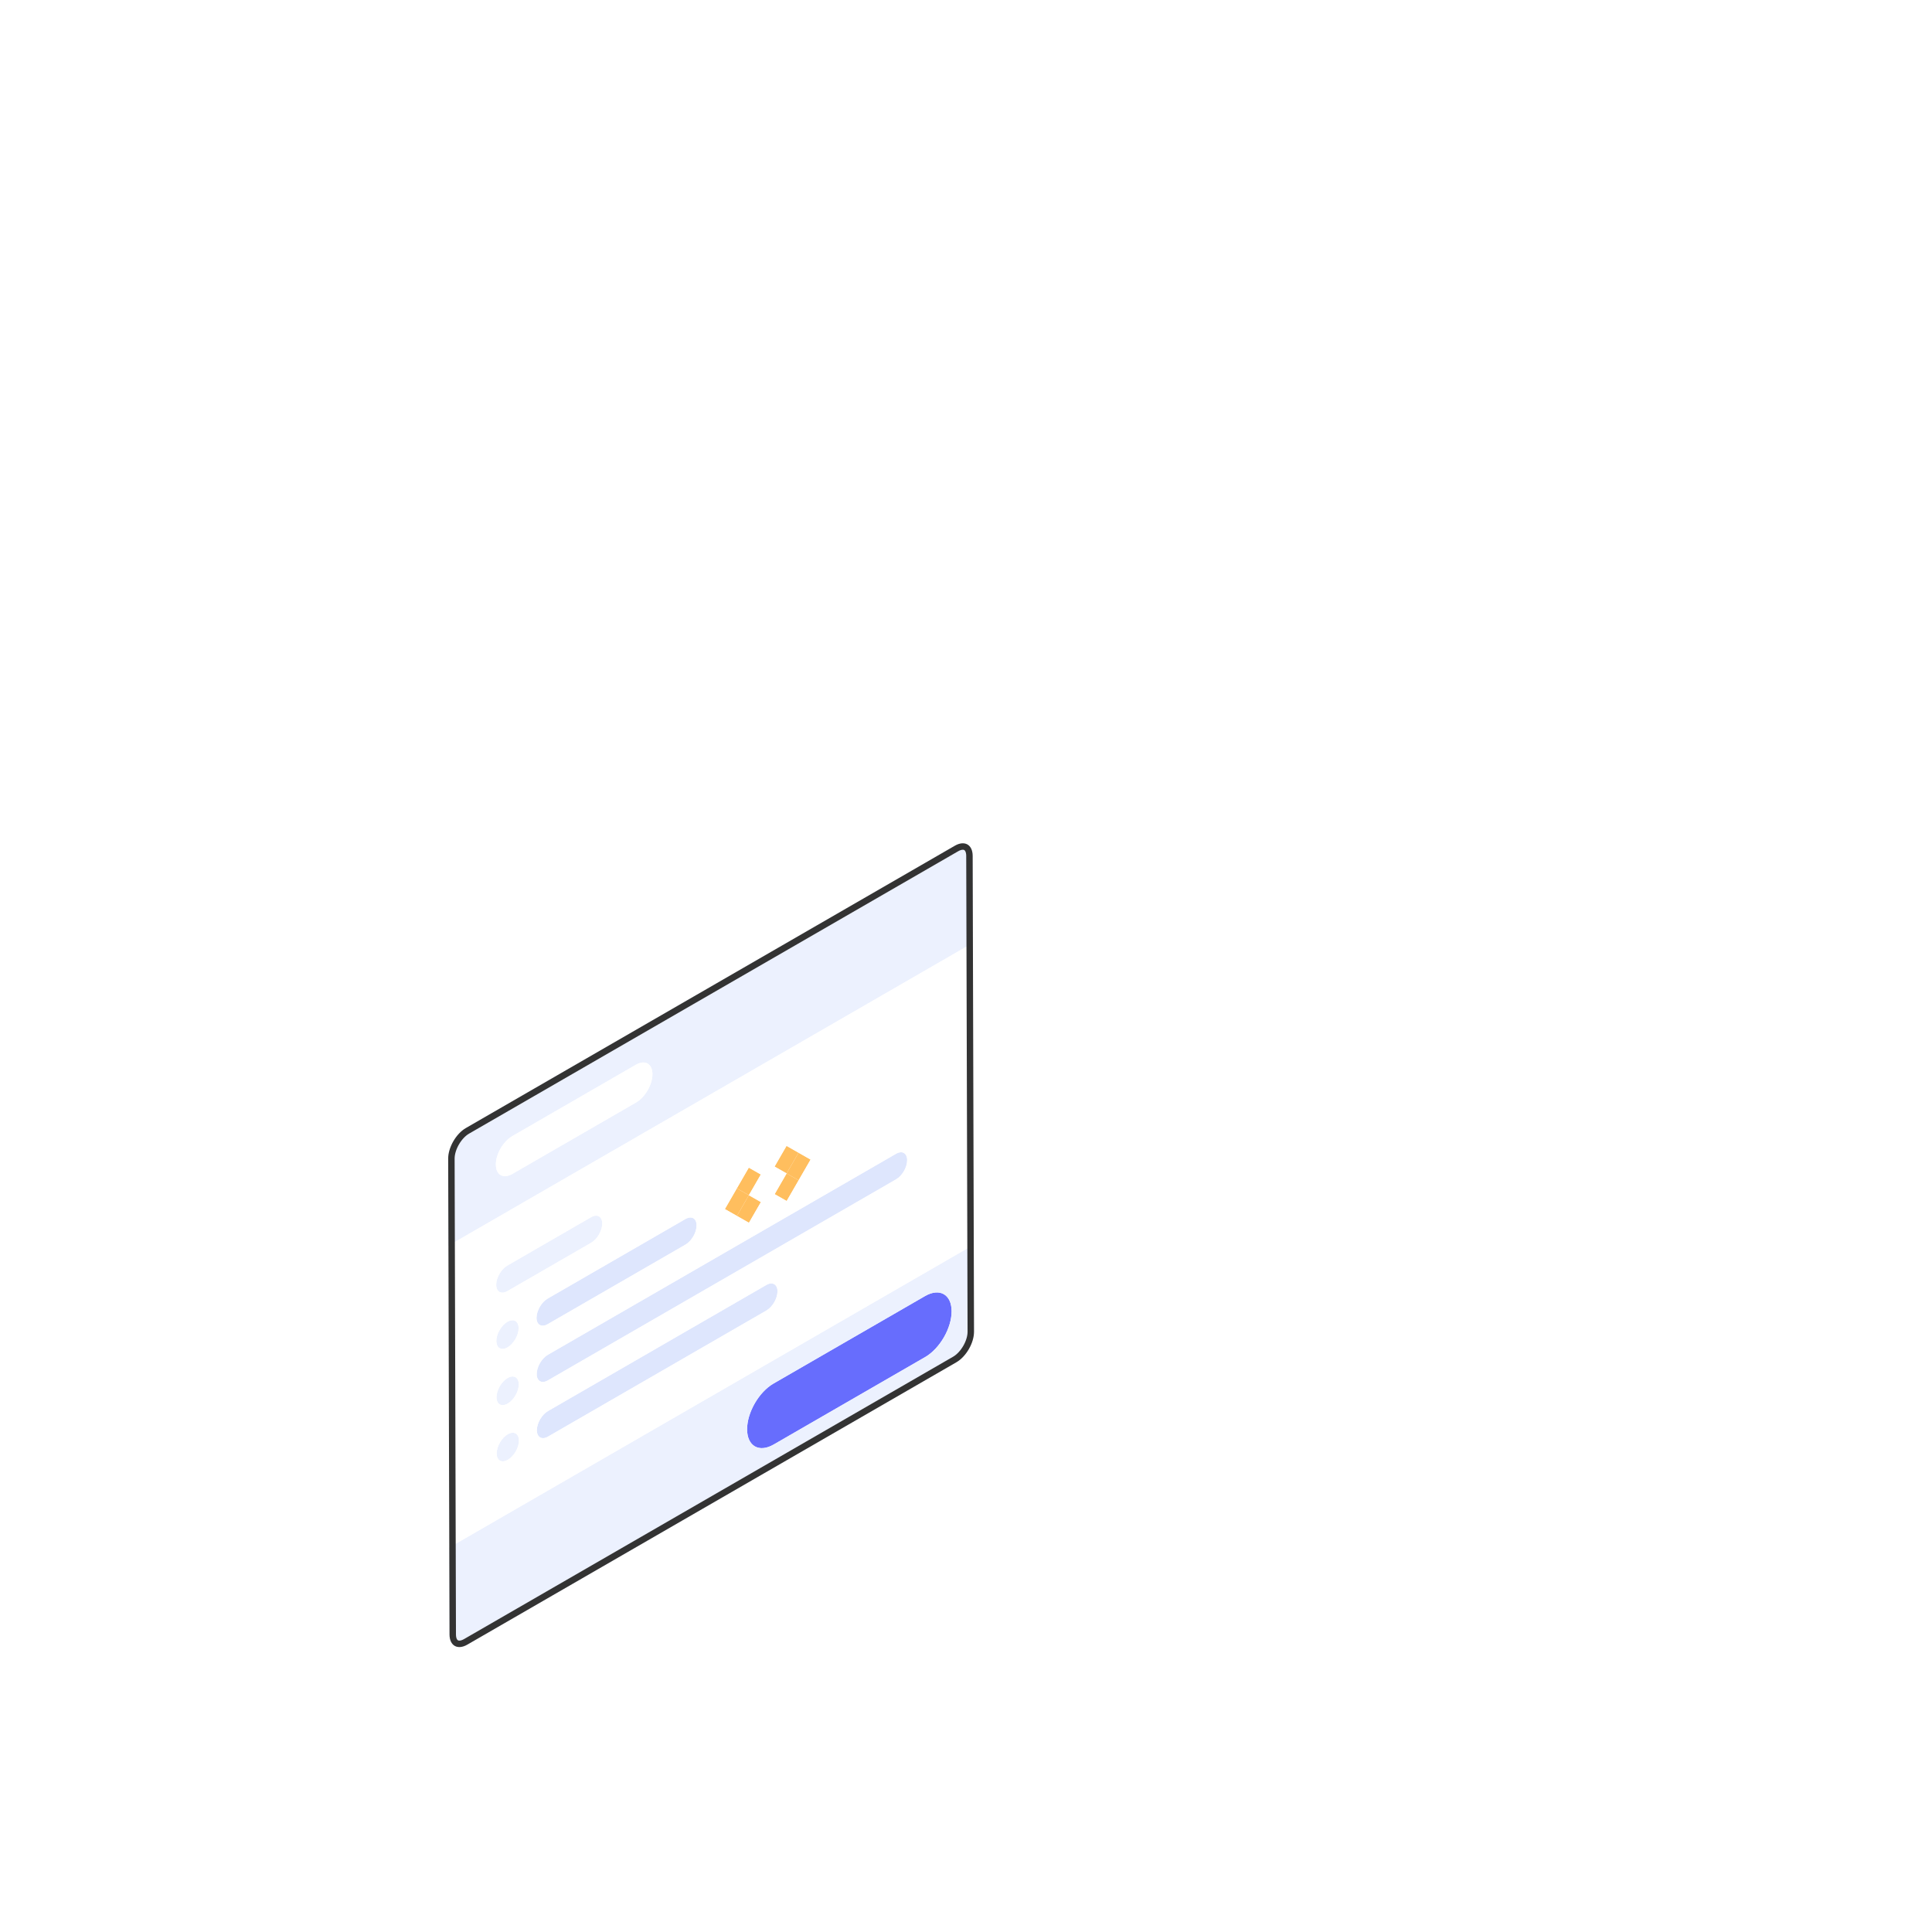 <svg width="300" height="300" viewBox="0 0 300 300" fill="none" xmlns="http://www.w3.org/2000/svg">
<g filter="url(#filter0_d_66_860)">
<path d="M156.583 188.305C158.86 186.991 160.709 188.049 160.717 190.661C160.724 193.273 158.887 196.459 156.61 197.774L133.091 211.353C130.814 212.668 128.965 211.609 128.957 208.997C128.95 206.385 130.787 203.199 133.064 201.884L156.583 188.305Z" fill="#676DFD"/>
<path d="M135.092 169.261L136.962 170.326L135.104 173.545L133.234 172.479L135.092 169.261Z" fill="#FFBE5E"/>
<path d="M136.949 166.042L138.819 167.108L136.962 170.326L135.091 169.261L136.949 166.042Z" fill="#FFBE5E"/>
<path d="M129.233 172.643L131.104 173.708L129.246 176.926L127.376 175.861L129.233 172.643Z" fill="#FFBE5E"/>
<path d="M127.364 171.578L129.234 172.643L127.376 175.861L125.506 174.796L127.364 171.578Z" fill="#FFBE5E"/>
<path d="M129.222 168.359L131.092 169.425L129.234 172.643L127.364 171.577L129.222 168.359Z" fill="#FFBE5E"/>
<path d="M131.943 186.581C132.896 186.031 133.675 186.47 133.678 187.57C133.681 188.665 132.907 190 131.954 190.55L98.044 210.128C97.091 210.679 96.312 210.24 96.309 209.145C96.306 208.045 97.08 206.71 98.033 206.16L131.943 186.581Z" fill="#DEE6FD"/>
<path d="M82.713 227.343L164.155 180.323L164.194 193.833C164.199 195.582 162.967 197.711 161.445 198.59L85.514 242.428C83.992 243.307 82.757 242.603 82.752 240.854L82.713 227.343ZM156.61 197.775C158.887 196.46 160.724 193.273 160.717 190.661C160.709 188.049 158.86 186.991 156.583 188.306L133.064 201.885C130.787 203.199 128.95 206.386 128.957 208.998C128.965 211.61 130.813 212.668 133.091 211.353L156.61 197.775Z" fill="#ECF1FE"/>
<path d="M152.081 166.209C153.038 165.656 153.812 166.102 153.816 167.198C153.819 168.293 153.049 169.63 152.092 170.183L98.019 201.401C97.066 201.952 96.288 201.508 96.285 200.413C96.282 199.318 97.055 197.978 98.008 197.428L152.081 166.209Z" fill="#DEE6FD"/>
<path d="M119.382 176.341C120.339 175.788 121.113 176.234 121.116 177.329C121.119 178.425 120.35 179.762 119.393 180.314L97.995 192.669C97.042 193.219 96.263 192.775 96.26 191.68C96.257 190.585 97.031 189.245 97.984 188.695L119.382 176.341Z" fill="#DEE6FD"/>
<path d="M161.217 118.381C162.739 117.502 163.979 118.204 163.984 119.953L164.022 133.463L82.58 180.484L82.542 166.973C82.537 165.224 83.764 163.098 85.287 162.219L161.217 118.381ZM111.714 158.247C113.122 157.433 114.261 155.46 114.257 153.842C114.252 152.223 113.106 151.57 111.697 152.383L92.488 163.473C91.079 164.287 89.94 166.26 89.945 167.878C89.95 169.497 91.096 170.15 92.505 169.337L111.714 158.247Z" fill="#ECF1FE"/>
<path d="M111.698 152.383C113.106 151.57 114.253 152.223 114.257 153.842C114.262 155.46 113.123 157.433 111.714 158.246L92.505 169.337C91.097 170.15 89.95 169.497 89.945 167.878C89.941 166.26 91.08 164.287 92.489 163.473L111.698 152.383Z" fill="white"/>
<path d="M104.736 176.055C105.689 175.505 106.463 175.946 106.466 177.041C106.469 178.141 105.7 179.474 104.747 180.024L91.733 187.538C90.78 188.088 90.001 187.649 89.998 186.549C89.995 185.454 90.769 184.119 91.722 183.569L104.736 176.055Z" fill="#ECF1FE"/>
<path d="M92.973 194.993C93.649 193.829 93.651 192.568 92.977 192.176C92.303 191.784 91.208 192.41 90.531 193.574C89.855 194.738 89.853 195.999 90.527 196.391C91.201 196.782 92.296 196.156 92.973 194.993Z" fill="#ECF1FE"/>
<path d="M92.997 203.725C93.674 202.561 93.675 201.3 93.001 200.908C92.327 200.517 91.232 201.142 90.556 202.306C89.88 203.47 89.878 204.731 90.552 205.123C91.226 205.515 92.321 204.889 92.997 203.725Z" fill="#ECF1FE"/>
<path d="M91.795 209.761C92.748 209.21 93.527 209.649 93.53 210.749C93.533 211.844 92.76 213.179 91.806 213.729C90.853 214.28 90.075 213.841 90.072 212.746C90.069 211.646 90.842 210.311 91.795 209.761Z" fill="#ECF1FE"/>
<path d="M135.079 164.978L136.949 166.043L135.091 169.261L133.221 168.196L135.079 164.978Z" fill="#FFBE5E"/>
<path d="M82.58 180.483L164.022 133.463L164.155 180.322L82.713 227.343L82.58 180.483ZM152.092 170.182C153.049 169.63 153.819 168.292 153.816 167.197C153.812 166.102 153.038 165.656 152.081 166.209L98.008 197.428C97.055 197.978 96.282 199.317 96.285 200.413C96.288 201.508 97.067 201.951 98.02 201.401L152.092 170.182ZM131.955 190.55C132.908 190 133.681 188.665 133.678 187.57C133.675 186.47 132.896 186.031 131.943 186.581L98.033 206.16C97.08 206.71 96.306 208.045 96.31 209.145C96.313 210.24 97.091 210.679 98.044 210.128L131.955 190.55ZM121.116 177.33C121.113 176.235 120.339 175.788 119.382 176.341L97.984 188.695C97.031 189.246 96.257 190.585 96.26 191.68C96.263 192.775 97.042 193.219 97.995 192.669L119.393 180.315C120.35 179.762 121.119 178.425 121.116 177.33ZM91.722 183.569C90.769 184.119 89.995 185.454 89.998 186.549C90.001 187.649 90.78 188.088 91.733 187.538L104.747 180.024C105.7 179.474 106.469 178.141 106.466 177.041C106.463 175.946 105.689 175.505 104.736 176.055L91.722 183.569ZM127.364 171.577L125.506 174.795L127.376 175.861L129.246 176.926L131.104 173.708L129.234 172.643L131.092 169.425L129.222 168.359L127.364 171.577ZM133.222 168.195L135.092 169.261L133.234 172.479L135.104 173.545L136.962 170.326L138.82 167.108L136.95 166.043L135.08 164.977L133.222 168.195ZM91.758 196.27C92.711 195.72 93.484 194.38 93.481 193.285C93.478 192.19 92.7 191.746 91.746 192.296C90.793 192.847 90.02 194.186 90.023 195.281C90.026 196.377 90.805 196.82 91.758 196.27ZM91.782 205.002C92.736 204.452 93.509 203.112 93.506 202.017C93.503 200.922 92.724 200.478 91.771 201.029C90.818 201.579 90.045 202.919 90.048 204.014C90.051 205.109 90.829 205.552 91.782 205.002ZM91.807 213.729C92.76 213.179 93.534 211.844 93.531 210.749C93.528 209.649 92.749 209.21 91.796 209.761C90.843 210.311 90.069 211.646 90.073 212.746C90.076 213.841 90.854 214.28 91.807 213.729Z" fill="white"/>
<path d="M161.466 118.809C162.137 118.422 162.629 118.447 162.922 118.613C163.213 118.779 163.482 119.186 163.484 119.954L163.693 193.834C163.695 194.599 163.424 195.483 162.959 196.287C162.494 197.092 161.862 197.771 161.194 198.156L85.264 241.995C84.594 242.382 84.102 242.357 83.811 242.191C83.522 242.026 83.253 241.62 83.251 240.852L83.042 166.972C83.04 166.206 83.31 165.322 83.774 164.518C84.238 163.713 84.869 163.033 85.537 162.647L161.466 118.809Z" stroke="#333333"/>
</g>
<defs>
<filter id="filter0_d_66_860" x="56.645" y="117.998" width="107.549" height="150.706" filterUnits="userSpaceOnUse" color-interpolation-filters="sRGB">
<feFlood flood-opacity="0" result="BackgroundImageFix"/>
<feColorMatrix in="SourceAlpha" type="matrix" values="0 0 0 0 0 0 0 0 0 0 0 0 0 0 0 0 0 0 127 0" result="hardAlpha"/>
<feOffset dx="-12.949" dy="12.949"/>
<feGaussianBlur stdDeviation="6.474"/>
<feComposite in2="hardAlpha" operator="out"/>
<feColorMatrix type="matrix" values="0 0 0 0 0.369 0 0 0 0 0.388 0 0 0 0 0.898 0 0 0 0.05 0"/>
<feBlend mode="multiply" in2="BackgroundImageFix" result="effect1_dropShadow_66_860"/>
<feBlend mode="normal" in="SourceGraphic" in2="effect1_dropShadow_66_860" result="shape"/>
</filter>
</defs>
</svg>
